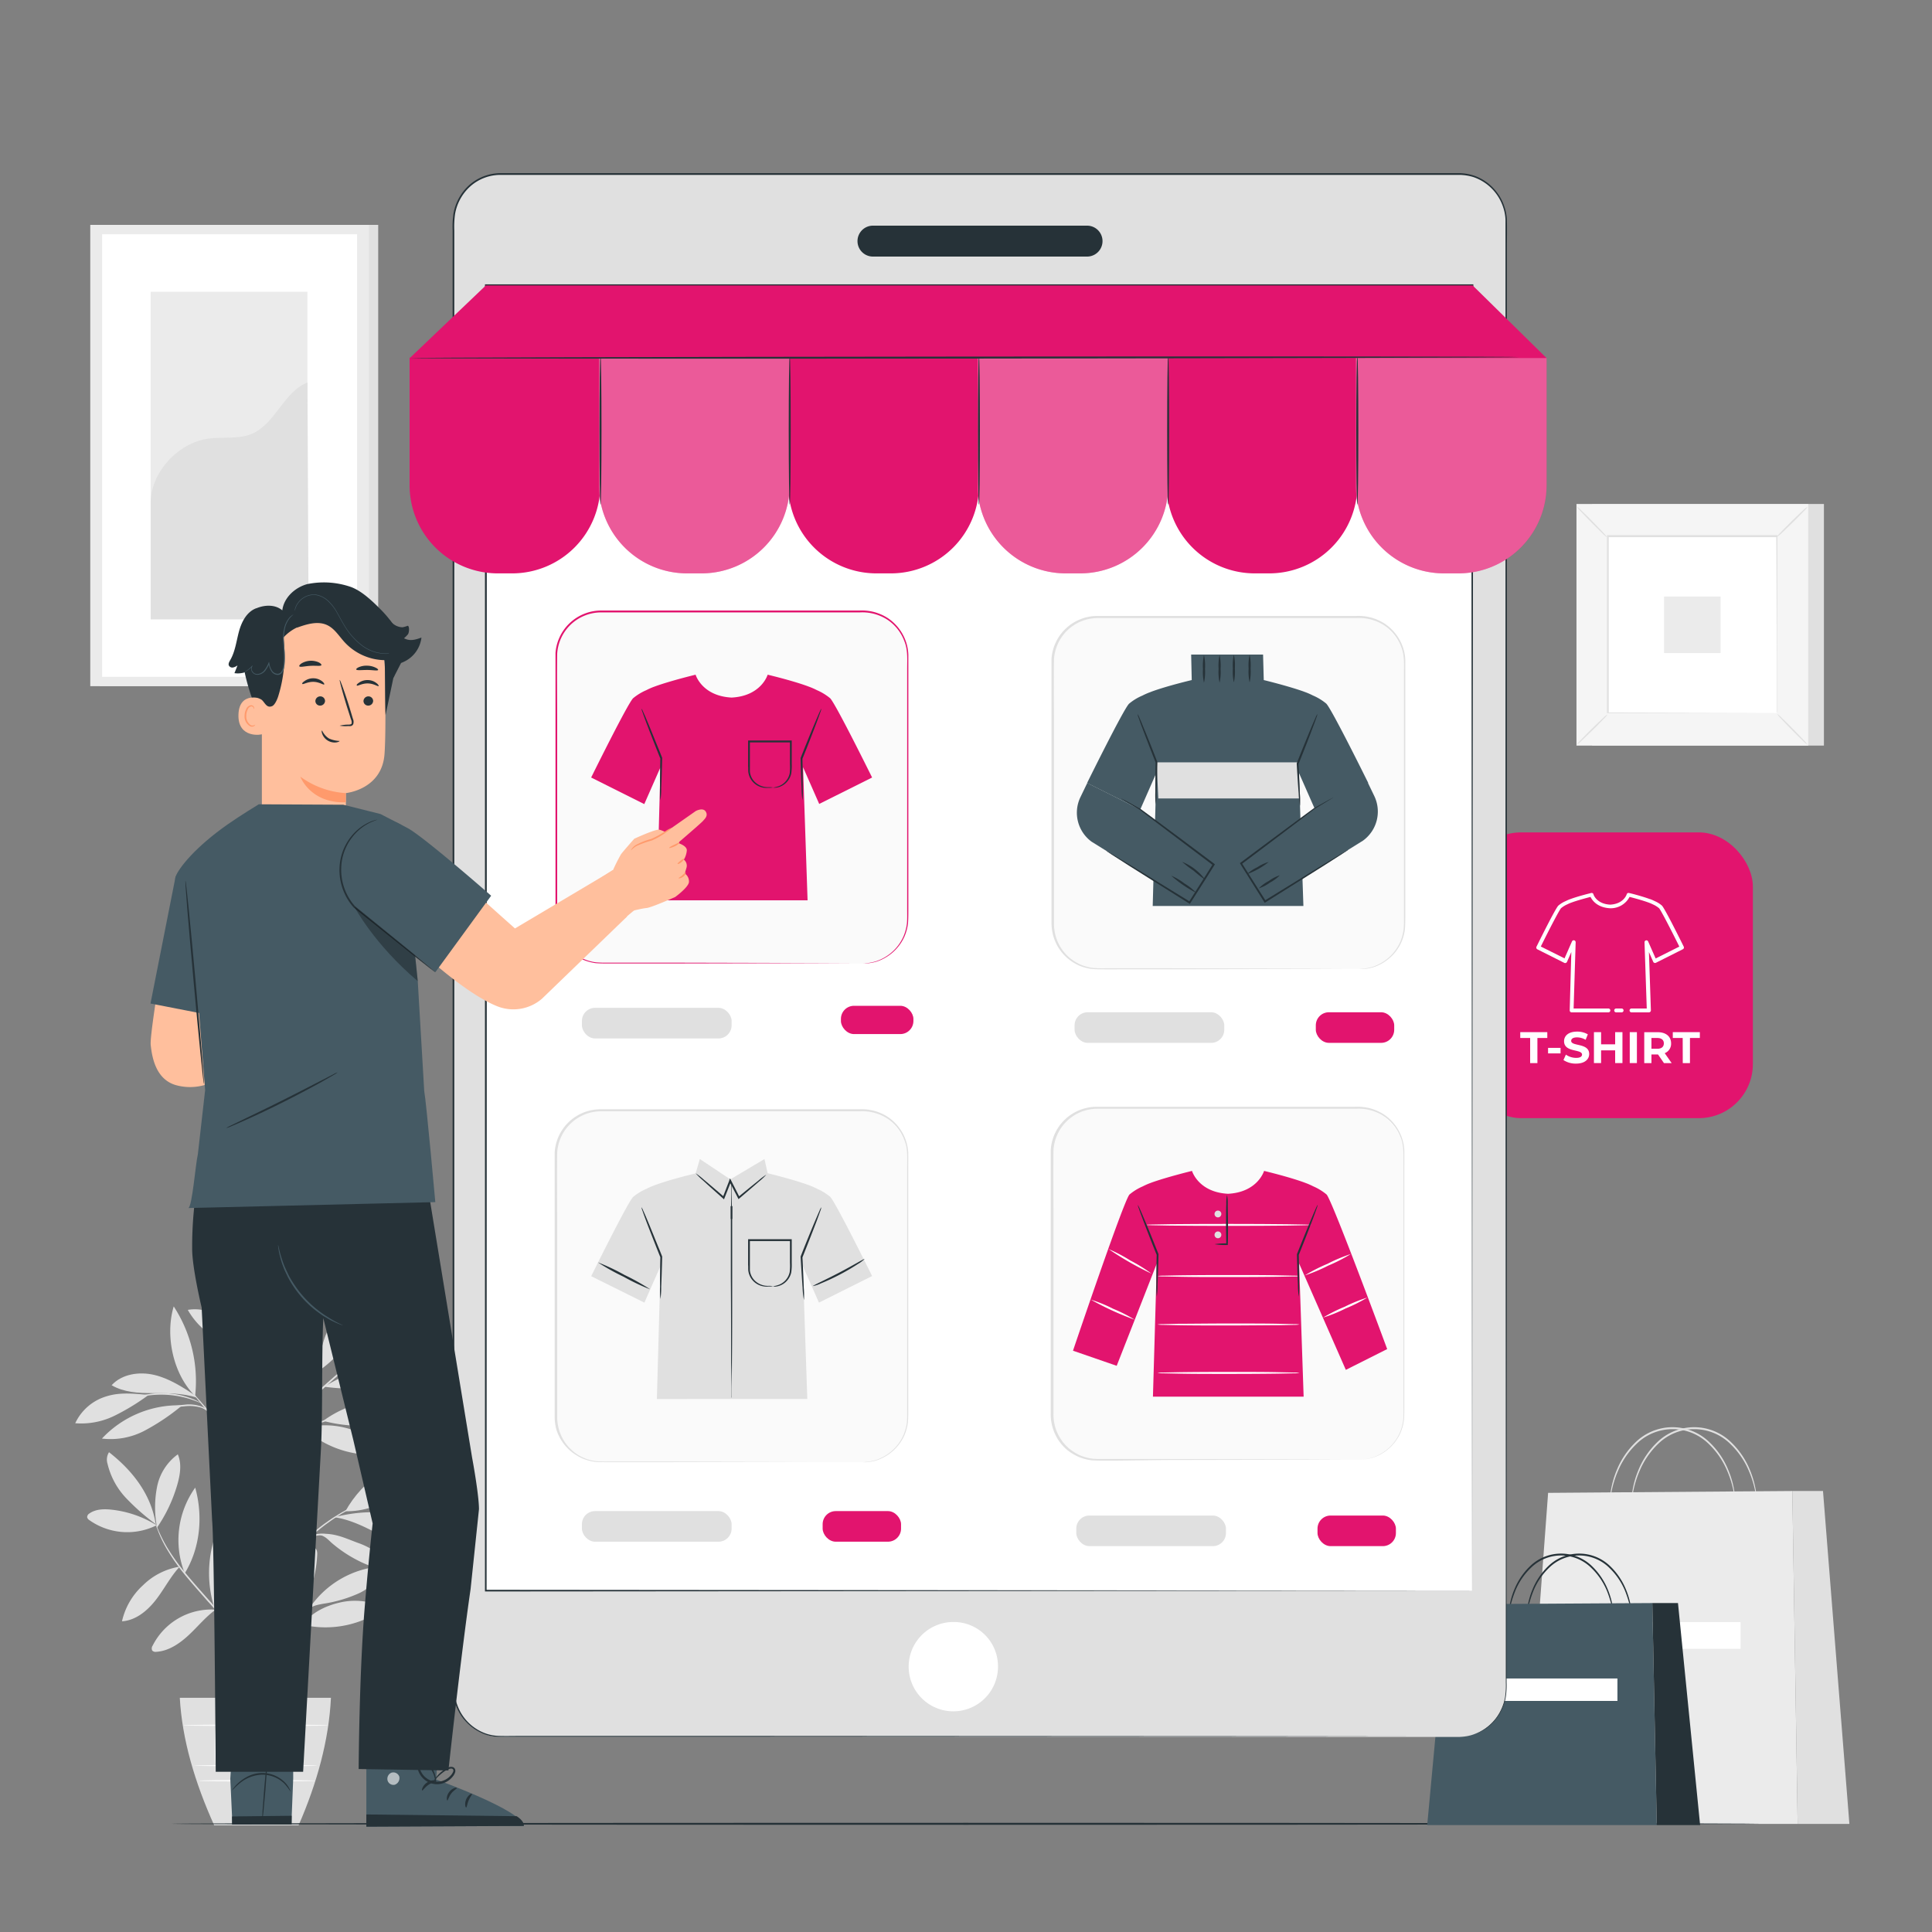 <svg xmlns="http://www.w3.org/2000/svg" viewBox="0 0 500 500"><rect x="0" y="0" width="500" height="500" fill="#808080" stroke="none"/><g id="freepik--background-complete--inject-9"><path d="M40.59,394.77a27.72,27.72,0,0,0-11.85-4.08c-1.94-.19-4-.14-5.61,1a1.11,1.11,0,0,0-.57,1,1.24,1.24,0,0,0,.54.7,17,17,0,0,0,17.49,1.32" style="fill:#e0e0e0"></path><path d="M40.29,394.44a57.84,57.84,0,0,1-7.66-6.74,19.39,19.39,0,0,1-4.8-8.87,3.6,3.6,0,0,1,.38-3c6.1,4.76,10.9,10.93,12.08,18.58" style="fill:#e0e0e0"></path><path d="M40.53,394.73a27.59,27.59,0,0,1,.14-10.05,13.65,13.65,0,0,1,5.35-8.3c1.06,2.47.6,5.31-.14,7.88a38.43,38.43,0,0,1-5.31,11.18" style="fill:#e0e0e0"></path><path d="M46.51,405.45a17.46,17.46,0,0,0-9.5,4.81,17.91,17.91,0,0,0-5.44,9.33c3.56-.22,6.58-2.73,8.77-5.55s3.71-5.91,6.12-8.54" style="fill:#e0e0e0"></path><path d="M47.81,407.16A23.4,23.4,0,0,1,50.52,385c2.06,7.35,1.3,15.67-2.71,22.17" style="fill:#e0e0e0"></path><path d="M55.71,416.57A17,17,0,0,0,39.5,425.9a1.25,1.25,0,0,0-.1,1.27,1.21,1.21,0,0,0,1.07.32c3.19-.21,6-2.13,8.36-4.32s4.37-4.72,7-6.61" style="fill:#e0e0e0"></path><path d="M55.46,416.06a30.13,30.13,0,0,1-.3-16.86c.59-2.17,1.59-4.46,3.6-5.48a.72.72,0,0,1,.55-.09.7.7,0,0,1,.35.4,10.11,10.11,0,0,1,.84,4.84,29.94,29.94,0,0,1-.75,4.89c-.64,3-1,6.21-2.61,8.79a18.16,18.16,0,0,0-1,1.94c-.31.65-.31.88-.6,1.4" style="fill:#e0e0e0"></path><path d="M76.38,419.17a21.71,21.71,0,0,1,3.81-17.87c.27-.36.64-.74,1.08-.7.69.07.86,1,.83,1.66a32.14,32.14,0,0,1-5.72,16.91" style="fill:#e0e0e0"></path><path d="M78.27,420.46a25.93,25.93,0,0,0,21.33-4.34,17.22,17.22,0,0,0-11.55-1.41c-3.86.88-7.38,2.61-9.78,5.75" style="fill:#e0e0e0"></path><path d="M79.86,416.54a24.66,24.66,0,0,1,19.36-11.2,11.89,11.89,0,0,1-6.33,7,35,35,0,0,1-9.3,2.72c-1.24.24-2.93.51-3.73,1.48" style="fill:#e0e0e0"></path><path d="M76.78,397.49a56.15,56.15,0,0,0,2.47-11.34A18.91,18.91,0,0,0,77,374.93a24.68,24.68,0,0,0-.33,22.95" style="fill:#e0e0e0"></path><path d="M89.39,391.11c4.39-8,13.33-14.32,22.37-15.21-3.49,8.69-13,15.4-22.37,15.21" style="fill:#e0e0e0"></path><path d="M86.64,392.67c6.53,1,12.1,5.17,18.21,7.7a8,8,0,0,0,4.11.79,3.56,3.56,0,0,0,3.1-2.5,3.61,3.61,0,0,0-1.08-3.2,8.69,8.69,0,0,0-3-1.81c-6.65-2.77-13.78-2.84-20.79-1.16" style="fill:#e0e0e0"></path><path d="M82.86,397.26c1.47.42,2,1.19,3.15,2.19a34.14,34.14,0,0,0,13.81,7.09c.53.13,1.22.18,1.48-.29s-.06-.92-.35-1.3a19.17,19.17,0,0,0-8.34-5.66c-3.19-1.18-6-2.61-9.75-2.31" style="fill:#e0e0e0"></path><path d="M78.59,369.57a26.13,26.13,0,0,0,20,6.82,1.37,1.37,0,0,0,.92-.33c.5-.54-.1-1.39-.69-1.85-5.89-4.59-13-6.5-20.26-4.64" style="fill:#e0e0e0"></path><path d="M83.65,367.72a27.94,27.94,0,0,1,25-4.12,19.89,19.89,0,0,1-11.91,5.23,37.55,37.55,0,0,1-13.09-1.11" style="fill:#e0e0e0"></path><path d="M81.64,355c-.58-5.88-.21-10.52-.61-16.43,0-.47-.14-1-.58-1.21-.61-.23-1.13.52-1.33,1.15a18.83,18.83,0,0,0,2.51,16.36" style="fill:#e0e0e0"></path><path d="M81.21,355.65A34.31,34.31,0,0,0,91,346.18c1.93-2.63,3.55-5.78,3.11-9a9.26,9.26,0,0,0-7,3.49,19.58,19.58,0,0,0-3.59,7.2c-.78,2.59-1.32,5.25-2.24,7.79" style="fill:#e0e0e0"></path><path d="M90.78,353a78.31,78.31,0,0,0,24-14.13c-2.86-1.15-6.14-.46-9,.69a28.37,28.37,0,0,0-15.09,13.38" style="fill:#e0e0e0"></path><path d="M83.9,358.87a48.64,48.64,0,0,0,13.31.06,56.18,56.18,0,0,0,12.43-4.13,1.45,1.45,0,0,0,.84-.64,1,1,0,0,0-.3-1.06,2.66,2.66,0,0,0-1.06-.5,23,23,0,0,0-13.43.81,62.1,62.1,0,0,0-11.79,5.46" style="fill:#e0e0e0"></path><path d="M58.64,369.78a23.58,23.58,0,0,1-.22-19.49c1.84,2.8,2.06,6.36,1.73,9.69s-1.35,6.75-1.42,10.1" style="fill:#e0e0e0"></path><path d="M46.58,363.69a27.19,27.19,0,0,0-20.2,8.61,18.88,18.88,0,0,0,11.06-2.05,57,57,0,0,0,9.48-6.35" style="fill:#e0e0e0"></path><path d="M38.47,361c-3.69-.3-7.23-.75-10.78.33a13,13,0,0,0-8.22,7,19.5,19.5,0,0,0,10.11-1.91A58,58,0,0,0,38.47,361" style="fill:#e0e0e0"></path><path d="M50.48,361.11c-3.32-2.18-6.73-4.39-10.59-5.29s-8.34-.24-11,2.67c3.13,1.84,6.92,2.06,10.54,2.05s8.07,0,11.49,1.17" style="fill:#e0e0e0"></path><path d="M50.5,361.28c-5.68-5.57-7.83-15.57-5.54-23.18a35.38,35.38,0,0,1,5.54,23.18" style="fill:#e0e0e0"></path><path d="M66.09,345.5c1.07-2.48,1.82-5.09,2.78-7.62a21.87,21.87,0,0,1,4-7,10.44,10.44,0,0,1,7-3.64,28.27,28.27,0,0,1-13.63,18.33" style="fill:#e0e0e0"></path><path d="M63.27,348.79c-1.77-2.44-3.82-5.74-6.22-7.56A10.37,10.37,0,0,0,48.6,339a19.7,19.7,0,0,0,14.67,9.78" style="fill:#e0e0e0"></path><path d="M63.83,345.71a42.21,42.21,0,0,1-2.8-9.06,14.16,14.16,0,0,1,1.42-9.22c3.11,5.89,4.12,12.2,1.54,18.34" style="fill:#e0e0e0"></path><path d="M66.12,327.43c1.76-5.83,7.1-10.12,12.87-12.09a4.73,4.73,0,0,1,2.25-.34,2,2,0,0,1,1.67,1.38c.21,1-.61,1.89-1.38,2.55a43.73,43.73,0,0,1-15.41,8.5" style="fill:#e0e0e0"></path><path d="M66.18,322.66a41.78,41.78,0,0,1,1.68-11.14c1.23-3.56,3.58-6.9,7-8.46.59,3.8-1.09,7.58-3.11,10.84s-4.46,6.36-5.67,10" style="fill:#e0e0e0"></path><path d="M66.09,325.25c-1.46-4.25-1.61-9.65-4.16-13.35-1.77-2.59-4.62-4.35-6.16-7.1a10.83,10.83,0,0,0,.36,8.06,23.47,23.47,0,0,0,4.71,6.74c1.88,2,3.5,3.52,5.25,5.65" style="fill:#e0e0e0"></path><path d="M66.12,450.45c-.12,0-.21-28.36-.22-63.34s.08-63.34.19-63.34.21,28.35.22,63.34S66.23,450.45,66.12,450.45Z" style="fill:#e0e0e0"></path><path d="M90.9,365.5a7.81,7.81,0,0,1-1.07.4l-2.93,1c-2.48.84-5.87,2.06-9.56,3.57s-7.1,2.84-9.06,4.54a6.71,6.71,0,0,0-1.82,2.41c-.28.66-.33,1.07-.37,1.06s0-.1,0-.29a4.14,4.14,0,0,1,.21-.83,6.45,6.45,0,0,1,1.78-2.57A15.78,15.78,0,0,1,72,372.34c1.57-.73,3.31-1.5,5.16-2.26,3.7-1.51,7.13-2.7,9.63-3.47,1.25-.39,2.27-.68,3-.87A5.78,5.78,0,0,1,90.9,365.5Z" style="fill:#e0e0e0"></path><path d="M99,345.54a1.6,1.6,0,0,1-.3.32l-.91.86-3.39,3.08L83.11,359.87c-4.41,3.93-8.23,7.68-10.87,10.51-1.33,1.41-2.37,2.58-3.08,3.4l-.82.94A1.74,1.74,0,0,1,68,375a1.6,1.6,0,0,1,.24-.37c.18-.22.43-.56.77-1,.67-.85,1.68-2.06,3-3.5a144.44,144.44,0,0,1,10.82-10.62c4.43-3.92,8.46-7.44,11.39-10,1.43-1.24,2.61-2.25,3.48-3l1-.8A1.78,1.78,0,0,1,99,345.54Z" style="fill:#e0e0e0"></path><path d="M78.34,363.87c-.11-.06.81-2.19,1.73-4.88s1.36-5,1.48-4.94a16.36,16.36,0,0,1-1.09,5.07,32.26,32.26,0,0,1-1.37,3.41A5.65,5.65,0,0,1,78.34,363.87Z" style="fill:#e0e0e0"></path><path d="M66.14,381a5,5,0,0,1-.68-.79L63.72,378c-1.46-1.9-3.49-4.51-5.75-7.36s-4.36-5.43-5.87-7.28l-1.78-2.21a4.47,4.47,0,0,1-.61-.84,5.34,5.34,0,0,1,.73.74c.46.49,1.1,1.22,1.88,2.12,1.57,1.81,3.69,4.35,6,7.21s4.26,5.5,5.66,7.44c.71,1,1.26,1.76,1.64,2.32A4.15,4.15,0,0,1,66.14,381Z" style="fill:#e0e0e0"></path><path d="M60.71,374.05a9.8,9.8,0,0,1-2.28-4.26,12.08,12.08,0,0,1-.51-4.29h.18c-.08.33-.14.5-.18.5s0-.19,0-.53l.18,0a19,19,0,0,0,.73,4.18A30.74,30.74,0,0,0,60.71,374.05Z" style="fill:#e0e0e0"></path><path d="M53.69,365.23a7.41,7.41,0,0,0-1.59-.92,10.64,10.64,0,0,0-4.41-.35,27,27,0,0,0-4.44.71,12.73,12.73,0,0,1-1.83.44,6.41,6.41,0,0,1,1.75-.72,20.23,20.23,0,0,1,4.49-.84,9.5,9.5,0,0,1,4.55.49A2.74,2.74,0,0,1,53.69,365.23Z" style="fill:#e0e0e0"></path><path d="M52,363.09c0,.06-.92-.37-2.43-.89A25.69,25.69,0,0,0,43.52,361a25.37,25.37,0,0,0-6.2.32c-1.57.28-2.52.57-2.54.51a2,2,0,0,1,.65-.28,14.69,14.69,0,0,1,1.84-.52,21.82,21.82,0,0,1,12.42.95,14.89,14.89,0,0,1,1.74.79A2.84,2.84,0,0,1,52,363.09Z" style="fill:#e0e0e0"></path><path d="M66.09,354.05a49.89,49.89,0,0,1-1.78-6.17,50.87,50.87,0,0,1-1.38-6.27,49.24,49.24,0,0,1,1.78,6.17A50.45,50.45,0,0,1,66.09,354.05Z" style="fill:#e0e0e0"></path><path d="M66.2,354.05a28.81,28.81,0,0,0-2-3.7,16.84,16.84,0,0,0-2.89-3,2.76,2.76,0,0,1,1.11.58,9,9,0,0,1,2.12,2.18A8.2,8.2,0,0,1,66.2,354.05Z" style="fill:#e0e0e0"></path><path d="M66.12,435.33c-.05,0-.13-.68-.45-1.89a27,27,0,0,0-1.9-4.91,67.53,67.53,0,0,0-10.05-14.16c-2.24-2.57-4.42-5-6.27-7.3A53,53,0,0,1,43,400.6a31.11,31.11,0,0,1-2.26-4.8c-.21-.59-.36-1.06-.44-1.37a3,3,0,0,1-.12-.49s.24.64.71,1.8a35.77,35.77,0,0,0,2.36,4.71,54.55,54.55,0,0,0,4.53,6.38c1.86,2.29,4,4.7,6.29,7.27a64.38,64.38,0,0,1,10,14.31,24.35,24.35,0,0,1,1.78,5c.14.62.22,1.1.26,1.43A2.65,2.65,0,0,1,66.12,435.33Z" style="fill:#e0e0e0"></path><path d="M88.51,410a9.81,9.81,0,0,1-1.17.66,27,27,0,0,0-3,2,35.08,35.08,0,0,0-4,3.65c-1.41,1.48-2.85,3.2-4.33,5-3,3.7-5.71,7-7.36,9.59-.84,1.3-1.45,2.39-1.85,3.16a11.1,11.1,0,0,1-.64,1.18s0-.12.11-.34.2-.52.39-.91a29,29,0,0,1,1.75-3.25,107.16,107.16,0,0,1,7.28-9.69c1.48-1.85,2.94-3.57,4.37-5.05a33.06,33.06,0,0,1,4.1-3.62,21.09,21.09,0,0,1,3.14-1.92c.39-.19.71-.31.92-.4A1.4,1.4,0,0,1,88.51,410Z" style="fill:#e0e0e0"></path><path d="M89,418.24a18.16,18.16,0,0,1-2.48.36,32.4,32.4,0,0,0-5.88,1.16,17.6,17.6,0,0,0-5.27,2.76c-1.22.94-1.79,1.72-1.85,1.67a2,2,0,0,1,.37-.57,9.54,9.54,0,0,1,1.29-1.32,16,16,0,0,1,5.33-2.93,27,27,0,0,1,6-1.06A14.16,14.16,0,0,1,89,418.24Z" style="fill:#e0e0e0"></path><path d="M74.2,423.29c-.13-.07,1-1.78,1.85-4.08s1-4.35,1.15-4.32a3.46,3.46,0,0,1,0,1.33,13.86,13.86,0,0,1-.72,3.13A14.75,14.75,0,0,1,75,422.23,4.08,4.08,0,0,1,74.2,423.29Z" style="fill:#e0e0e0"></path><path d="M95.76,388s-.13.09-.39.21l-1.17.53c-.51.22-1.13.5-1.83.87s-1.52.73-2.37,1.24l-1.35.77c-.47.27-.93.59-1.43.9-1,.61-2,1.35-3.06,2.11a58.27,58.27,0,0,0-6.4,5.63,57.17,57.17,0,0,0-5.4,6.59c-.73,1.09-1.44,2.11-2,3.13-.29.5-.59,1-.85,1.46l-.72,1.38c-.48.86-.83,1.69-1.16,2.41s-.61,1.34-.81,1.85l-.49,1.19a1.65,1.65,0,0,1-.19.4s0-.15.12-.43.24-.72.41-1.21.42-1.17.74-1.89.65-1.57,1.12-2.45l.7-1.4c.25-.49.55-1,.84-1.48.56-1,1.27-2.07,2-3.18A54.89,54.89,0,0,1,77.47,400a55.87,55.87,0,0,1,6.46-5.64c1.08-.76,2.1-1.5,3.11-2.09.5-.31,1-.62,1.45-.89l1.37-.75c.87-.5,1.7-.85,2.41-1.2a18.92,18.92,0,0,1,1.87-.8l1.2-.46Z" style="fill:#e0e0e0"></path><path d="M78,399.88a2.77,2.77,0,0,1,1-1.45,6.16,6.16,0,0,1,3.93-1.51,10.82,10.82,0,0,1,4.13.81,5.83,5.83,0,0,1,1.57.76A10.28,10.28,0,0,1,87,398a12.55,12.55,0,0,0-4-.67,6.41,6.41,0,0,0-3.75,1.32A11.75,11.75,0,0,0,78,399.88Z" style="fill:#e0e0e0"></path><path d="M75.39,402.61A14.62,14.62,0,0,0,76.51,399a15.12,15.12,0,0,0-.25-3.78,2.51,2.51,0,0,1,.46,1.05,7.46,7.46,0,0,1,.19,2.78,7.38,7.38,0,0,1-.83,2.66C75.74,402.32,75.43,402.64,75.39,402.61Z" style="fill:#e0e0e0"></path><path d="M46.53,439.39c.61,10.84,3.88,21.86,8.9,33H77.28c4.79-11,7.83-22,8.37-33Z" style="fill:#e0e0e0"></path><path d="M82.11,456.93c0,.11-7.2.2-16.07.2S50,457,50,456.93s7.19-.21,16.06-.21S82.11,456.82,82.11,456.93Z" style="fill:#fafafa"></path><path d="M81.62,460.85c0,.12-6.74.21-15.06.21S51.5,461,51.5,460.85s6.74-.2,15.06-.2S81.62,460.74,81.62,460.85Z" style="fill:#fafafa"></path><path d="M55.78,446.51a60.35,60.35,0,0,1,0,10.06,63.35,63.35,0,0,1,0-10.06Z" style="fill:#fafafa"></path><path d="M67.49,446.51a68,68,0,0,1,0,10.42,64.73,64.73,0,0,1,0-10.42Z" style="fill:#fafafa"></path><path d="M78.47,446.42a67.37,67.37,0,0,1,0,10.63,70.72,70.72,0,0,1,0-10.63Z" style="fill:#fafafa"></path><path d="M85,446.51c0,.11-8.43.2-18.84.2s-18.84-.09-18.84-.2,8.44-.21,18.84-.21S85,446.39,85,446.51Z" style="fill:#fafafa"></path><path d="M449.07,388.35c-.05,0-.1-.76-.37-2.1a26,26,0,0,0-1.67-5.52,21,21,0,0,0-4.77-7,13.33,13.33,0,0,0-18.72-.06,20.85,20.85,0,0,0-4.8,7,25.63,25.63,0,0,0-1.7,5.51c-.27,1.34-.32,2.1-.38,2.09a2.3,2.3,0,0,1,0-.55c0-.36.07-.89.17-1.57a23.9,23.9,0,0,1,1.56-5.62,20.92,20.92,0,0,1,4.81-7.19,13.69,13.69,0,0,1,19.37.07,20.69,20.69,0,0,1,4.78,7.2,23.38,23.38,0,0,1,1.54,5.63,14.75,14.75,0,0,1,.17,1.57A2.05,2.05,0,0,1,449.07,388.35Z" style="fill:#e0e0e0"></path><path d="M454.67,388.35c-.05,0-.11-.76-.37-2.1a26,26,0,0,0-1.67-5.52,21.08,21.08,0,0,0-4.78-7,13.33,13.33,0,0,0-18.72-.06,21,21,0,0,0-4.8,7,26.08,26.08,0,0,0-1.69,5.51c-.27,1.34-.33,2.1-.38,2.09a1.77,1.77,0,0,1,0-.55,14.75,14.75,0,0,1,.17-1.57,23.42,23.42,0,0,1,1.56-5.62,20.92,20.92,0,0,1,4.81-7.19,13.69,13.69,0,0,1,19.37.07,20.83,20.83,0,0,1,4.78,7.2,24.36,24.36,0,0,1,1.54,5.63,14.2,14.2,0,0,1,.16,1.57A1.88,1.88,0,0,1,454.67,388.35Z" style="fill:#e0e0e0"></path><polygon points="400.65 386.35 463.85 385.87 465.23 472.02 394.31 472.02 400.65 386.35" style="fill:#ebebeb"></polygon><polygon points="463.85 385.87 471.79 385.87 478.62 472.02 465.23 472.02 463.85 385.87" style="fill:#e0e0e0"></polygon><rect x="409.08" y="419.79" width="41.38" height="6.93" style="fill:#fff"></rect><rect x="25.76" y="58.2" width="72.12" height="119.38" style="fill:#e0e0e0"></rect><rect x="23.36" y="58.2" width="72.12" height="119.38" style="fill:#ebebeb"></rect><rect x="26.43" y="60.62" width="65.98" height="114.54" style="fill:#fff"></rect><rect x="38.99" y="75.5" width="40.57" height="84.77" style="fill:#ebebeb"></rect><path d="M39,130.28c-.09-7.92,7-15.65,14.87-16.76,3.74-.52,7.71.22,11.21-1.21,6.23-2.56,8.22-10.85,14.49-13.31l.29,61.28H39Z" style="fill:#e0e0e0"></path><rect x="412.05" y="130.43" width="59.98" height="62.53" style="fill:#e0e0e0"></rect><rect x="407.99" y="130.43" width="59.98" height="62.53" style="fill:#f5f5f5"></rect><path d="M468,193H408V130.41h60Zm-60,0H468V130.45H408Z" style="fill:#e0e0e0"></path><rect x="416.05" y="138.84" width="43.86" height="45.72" style="fill:#fff"></rect><path d="M416.05,184.86a6.86,6.86,0,0,1-1.08,1.26c-.7.74-1.68,1.74-2.79,2.82s-2.11,2.06-2.86,2.74a6.85,6.85,0,0,1-1.27,1.06,7,7,0,0,1,1.08-1.25c.7-.74,1.68-1.74,2.79-2.83s2.12-2.06,2.87-2.75A7.05,7.05,0,0,1,416.05,184.86Z" style="fill:#e0e0e0"></path><path d="M459.91,184.75a6.86,6.86,0,0,1,1.26,1.08c.74.7,1.74,1.68,2.82,2.79s2.06,2.11,2.75,2.86a7,7,0,0,1,1.05,1.27,7,7,0,0,1-1.25-1.08c-.74-.7-1.74-1.69-2.83-2.79s-2.06-2.13-2.75-2.87A7.05,7.05,0,0,1,459.91,184.75Z" style="fill:#e0e0e0"></path><path d="M459.79,139a7.4,7.4,0,0,1,1.08-1.26c.7-.74,1.69-1.74,2.79-2.83s2.12-2.05,2.86-2.74a6.5,6.5,0,0,1,1.27-1,7.07,7.07,0,0,1-1.07,1.25c-.7.74-1.69,1.74-2.8,2.83s-2.12,2.06-2.87,2.75A7.05,7.05,0,0,1,459.79,139Z" style="fill:#e0e0e0"></path><path d="M415.93,139.07a6.86,6.86,0,0,1-1.26-1.08c-.73-.7-1.73-1.69-2.82-2.79s-2.06-2.12-2.74-2.86a6.85,6.85,0,0,1-1.06-1.27,6.67,6.67,0,0,1,1.25,1.07c.74.7,1.75,1.69,2.83,2.8s2.07,2.12,2.75,2.87A7.05,7.05,0,0,1,415.93,139.07Z" style="fill:#e0e0e0"></path><path d="M459.79,184.55a1.76,1.76,0,0,1,0-.22c0-.15,0-.36,0-.64,0-.57,0-1.39,0-2.46,0-2.17,0-5.32,0-9.32,0-8,0-19.42-.09-33.07l.17.17-43.73,0h0l.2-.19c0,16.78,0,32.47,0,45.71l-.17-.16,31.67.08,8.9.05H459l-2.33,0-8.85,0-31.78.08h-.16v-.17c0-13.24,0-28.93,0-45.71v-.2h.2l43.73,0H460v.17c0,13.7-.07,25.14-.09,33.18,0,4,0,7.12,0,9.28,0,1,0,1.87,0,2.43,0,.27,0,.47,0,.62A1.23,1.23,0,0,1,459.79,184.55Z" style="fill:#e0e0e0"></path><rect x="430.66" y="154.38" width="14.63" height="14.63" style="fill:#ebebeb"></rect></g><g id="freepik--Floor--inject-9"><path d="M455.69,472c0,.14-92.1.26-205.69.26S44.29,472.16,44.29,472s92.08-.26,205.71-.26S455.69,471.88,455.69,472Z" style="fill:#263238"></path></g><g id="freepik--Icon--inject-9"><rect x="379.68" y="215.42" width="73.96" height="73.96" rx="13.99" style="fill:#E2146E"></rect><path d="M426.69,262h-4.46a.5.5,0,1,1,0-1h3.95l-.58-17.13a.49.49,0,0,1,.38-.5.48.48,0,0,1,.56.28l1.94,4.4,6.13-3.07c-2.26-4.57-4.81-9.49-5.24-9.93a6.59,6.59,0,0,0-1.62-1,10.26,10.26,0,0,0-1.07-.46c-1.66-.61-4-1.23-4.95-1.47a5.53,5.53,0,0,1-5,2.94c-3.36-.17-4.67-2.06-5.1-2.94-.93.24-3.27.85-4.87,1.44h0a8.72,8.72,0,0,0-1.11.47,6.59,6.59,0,0,0-1.64,1c-.44.44-3,5.36-5.25,9.93l6.14,3.07,1.93-4.4a.5.5,0,0,1,.56-.28.51.51,0,0,1,.39.5L407.25,261h9a.5.5,0,0,1,0,1h-9.51a.51.51,0,0,1-.36-.15.54.54,0,0,1-.14-.36l.42-15.11-1.12,2.55a.51.51,0,0,1-.29.27.48.48,0,0,1-.39,0l-7-3.52a.51.51,0,0,1-.22-.67c.81-1.64,4.89-9.87,5.65-10.63a7.18,7.18,0,0,1,1.89-1.17,10.31,10.31,0,0,1,1.15-.5c2.16-.8,5.34-1.57,5.47-1.6a.48.48,0,0,1,.59.34c0,.1.81,2.49,4.33,2.67,3.5-.18,4.27-2.65,4.27-2.67a.48.48,0,0,1,.59-.34c.14,0,3.31.8,5.39,1.57h0l.06,0a11.3,11.3,0,0,1,1.2.52,7.18,7.18,0,0,1,1.87,1.16c.76.76,4.84,9,5.65,10.63a.5.5,0,0,1-.23.67l-7,3.52a.48.48,0,0,1-.39,0,.49.49,0,0,1-.28-.27l-1.11-2.52.51,15.08a.46.46,0,0,1-.14.36A.51.51,0,0,1,426.69,262Z" style="fill:#fff"></path><path d="M419.67,262h-1.41a.5.5,0,0,1,0-1h1.41a.5.5,0,0,1,0,1Z" style="fill:#fff"></path><path d="M396,268.63h-2.56v-1.51h7v1.51h-2.56v6.5H396Z" style="fill:#fff"></path><path d="M400.64,271.19h3.23v1.43h-3.23Z" style="fill:#fff"></path><path d="M404.62,274.34l.63-1.4a4.71,4.71,0,0,0,2.64.84c1.1,0,1.54-.37,1.54-.86,0-1.5-4.65-.47-4.65-3.45,0-1.36,1.09-2.49,3.37-2.49a5.35,5.35,0,0,1,2.78.71l-.57,1.41a4.44,4.44,0,0,0-2.22-.63c-1.1,0-1.52.41-1.52.91,0,1.48,4.66.46,4.66,3.4,0,1.34-1.11,2.48-3.4,2.48A5.7,5.7,0,0,1,404.62,274.34Z" style="fill:#fff"></path><path d="M419.89,267.12v8H418v-3.29h-3.64v3.29h-1.85v-8h1.85v3.15H418v-3.15Z" style="fill:#fff"></path><path d="M421.78,267.12h1.85v8h-1.85Z" style="fill:#fff"></path><path d="M430.63,275.13l-1.54-2.24h-1.7v2.24h-1.86v-8H429c2.14,0,3.48,1.11,3.48,2.9a2.61,2.61,0,0,1-1.65,2.53l1.8,2.58Zm-1.73-6.5h-1.51v2.79h1.51c1.13,0,1.7-.53,1.7-1.4S430,268.63,428.9,268.63Z" style="fill:#fff"></path><path d="M435.48,268.63h-2.56v-1.51h7v1.51h-2.56v6.5h-1.86Z" style="fill:#fff"></path></g><g id="freepik--Bag--inject-9"><path d="M417.58,418a28.41,28.41,0,0,0-1.74-6.37,17.5,17.5,0,0,0-4-5.84,11.11,11.11,0,0,0-15.62-.06,17.4,17.4,0,0,0-4,5.83,28.23,28.23,0,0,0-1.77,6.36,1.35,1.35,0,0,1,0-.46,11,11,0,0,1,.14-1.32,19.53,19.53,0,0,1,1.29-4.72,17.49,17.49,0,0,1,4-6,11.5,11.5,0,0,1,16.28.05,17.71,17.71,0,0,1,4,6.05,19.79,19.79,0,0,1,1.27,4.72,10.77,10.77,0,0,1,.13,1.32A1.4,1.4,0,0,1,417.58,418Z" style="fill:#263238"></path><path d="M422.27,418a28.41,28.41,0,0,0-1.74-6.37,17.5,17.5,0,0,0-4-5.84,11.11,11.11,0,0,0-15.62-.06,17.59,17.59,0,0,0-4,5.83,28.47,28.47,0,0,0-1.76,6.36,1.35,1.35,0,0,1,0-.46,13,13,0,0,1,.13-1.32,20.13,20.13,0,0,1,1.3-4.72,17.49,17.49,0,0,1,4-6,11.5,11.5,0,0,1,16.28.05,17.52,17.52,0,0,1,4,6.05,19.9,19.9,0,0,1,1.28,4.72,10.77,10.77,0,0,1,.13,1.32A1.4,1.4,0,0,1,422.27,418Z" style="fill:#263238"></path><polygon points="374.67 415.19 427.62 414.87 428.77 472.34 369.36 472.34 374.67 415.19" style="fill:#455a64"></polygon><polygon points="427.62 414.87 434.26 414.87 439.99 472.34 428.77 472.34 427.62 414.87" style="fill:#263238"></polygon><rect x="383.93" y="434.39" width="34.66" height="5.81" style="fill:#fff"></rect></g><g id="freepik--Device--inject-9"><path d="M377.61,449.52H129.45a12.37,12.37,0,0,1-12.16-12.58V57.6A12.38,12.38,0,0,1,129.45,45H377.62A12.38,12.38,0,0,1,389.78,57.6V436.94A12.38,12.38,0,0,1,377.61,449.52Z" style="fill:#e0e0e0"></path><path d="M377.61,449.52l.87-.06a7,7,0,0,0,1.06-.13A10.64,10.64,0,0,0,381,449a12.1,12.1,0,0,0,3.74-1.92,12.33,12.33,0,0,0,3.67-4.47,12.82,12.82,0,0,0,1.09-3.32,20.41,20.41,0,0,0,.21-3.89c0-2.74,0-5.74,0-9,0-6.49,0-14,0-22.41,0-33.72-.05-82.52-.09-142.81,0-30.15,0-63.17,0-98.62q0-26.58,0-54.93,0-14.17,0-28.74V64.24c0-2.45,0-4.94,0-7.39a11.75,11.75,0,0,0-.72-3.56,12.27,12.27,0,0,0-7.58-7.46,12.8,12.8,0,0,0-3.63-.57H129.48a11.75,11.75,0,0,0-7.71,2.92,12.45,12.45,0,0,0-4,7.2,23.71,23.71,0,0,0-.2,4.23V172.46c0,43.38,0,85.23,0,125.1s0,77.74,0,113.19q0,13.31,0,26.13a13.13,13.13,0,0,0,1.49,6,12.17,12.17,0,0,0,6.94,5.85,12,12,0,0,0,3,.52c2.06.06,4.14,0,6.19,0l47.32,0,142.8.08,38.83.05,10.1,0,3.43,0-3.43,0-10.1,0-38.83.05-142.8.08-47.32,0c-2.06,0-4.11,0-6.21,0a12.28,12.28,0,0,1-3.12-.53,12.62,12.62,0,0,1-7.18-6.05,13.45,13.45,0,0,1-1.54-6.23q0-12.83,0-26.13c0-35.45,0-73.33,0-113.19s0-81.72,0-125.1V59.63a24.24,24.24,0,0,1,.21-4.32,12.92,12.92,0,0,1,4.19-7.5,12.33,12.33,0,0,1,8-3H377.57a13.1,13.1,0,0,1,3.78.6,12.49,12.49,0,0,1,6.08,4.42,12,12,0,0,1,1.79,3.33,12.38,12.38,0,0,1,.76,3.7c.07,2.5,0,5,0,7.41V78.9q0,14.56,0,28.74,0,28.32,0,54.93c0,35.45,0,68.47,0,98.62,0,60.29-.06,109.09-.08,142.81,0,8.43,0,15.92,0,22.41,0,3.24,0,6.24,0,9a19.87,19.87,0,0,1-.23,3.91,12.68,12.68,0,0,1-1.11,3.35,12.48,12.48,0,0,1-3.72,4.49A12.1,12.1,0,0,1,381,449a10.47,10.47,0,0,1-1.46.33,8.49,8.49,0,0,1-1.07.12Z" style="fill:#263238"></path><path d="M258.28,431.12a11.56,11.56,0,1,1-11.55-11.35A11.45,11.45,0,0,1,258.28,431.12Z" style="fill:#fff"></path><path d="M281.45,66.4H225.8a4,4,0,0,1-3.88-4h0a4,4,0,0,1,3.88-4h55.65a4,4,0,0,1,3.88,4h0A4,4,0,0,1,281.45,66.4Z" style="fill:#263238"></path><rect x="125.64" y="73.88" width="255.31" height="337.8" style="fill:#fff"></rect><path d="M381,411.69c0-2.05-.1-137.6-.23-337.81l.23.23-255.28,0h0l.26-.26c0,125.74,0,242.32-.05,337.81l-.21-.22,255.31.22-255.31.21h-.21v-.21c0-95.49,0-212.07,0-337.81v-.26h.28l255.28,0h.23v.23C381,274.09,381,409.64,381,411.69Z" style="fill:#263238"></path><path d="M106,92.57h49.36a0,0,0,0,1,0,0v33a22.82,22.82,0,0,1-22.82,22.82h-3.72A22.82,22.82,0,0,1,106,125.59v-33a0,0,0,0,1,0,0Z" style="fill:#E2146E"></path><path d="M155,92.57h49.36a0,0,0,0,1,0,0v33a22.82,22.82,0,0,1-22.82,22.82h-3.72A22.82,22.82,0,0,1,155,125.59v-33a0,0,0,0,1,0,0Z" style="fill:#E2146E"></path><path d="M204,92.57h49.36a0,0,0,0,1,0,0v33a22.82,22.82,0,0,1-22.82,22.82h-3.72A22.82,22.82,0,0,1,204,125.59v-33A0,0,0,0,1,204,92.57Z" style="fill:#E2146E"></path><path d="M253,92.57h49.35a0,0,0,0,1,0,0v33a22.82,22.82,0,0,1-22.82,22.82h-3.72A22.82,22.82,0,0,1,253,125.59v-33A0,0,0,0,1,253,92.57Z" style="fill:#E2146E"></path><path d="M301.92,92.57h49.36a0,0,0,0,1,0,0v33a22.82,22.82,0,0,1-22.82,22.82h-3.72a22.82,22.82,0,0,1-22.82-22.82v-33A0,0,0,0,1,301.92,92.57Z" style="fill:#E2146E"></path><path d="M350.89,92.57h49.36a0,0,0,0,1,0,0v33a22.82,22.82,0,0,1-22.82,22.82h-3.72a22.82,22.82,0,0,1-22.82-22.82v-33A0,0,0,0,1,350.89,92.57Z" style="fill:#E2146E"></path><g style="opacity:0.3"><path d="M155,92.57h49.36a0,0,0,0,1,0,0v33a22.82,22.82,0,0,1-22.82,22.82h-3.72A22.82,22.82,0,0,1,155,125.59v-33a0,0,0,0,1,0,0Z" style="fill:#fff"></path></g><g style="opacity:0.3"><path d="M253,92.57h49.35a0,0,0,0,1,0,0v33a22.82,22.82,0,0,1-22.82,22.82h-3.72A22.82,22.82,0,0,1,253,125.59v-33A0,0,0,0,1,253,92.57Z" style="fill:#fff"></path></g><g style="opacity:0.3"><path d="M350.89,92.57h49.36a0,0,0,0,1,0,0v33a22.82,22.82,0,0,1-22.82,22.82h-3.72a22.82,22.82,0,0,1-22.82-22.82v-33A0,0,0,0,1,350.89,92.57Z" style="fill:#fff"></path></g><path d="M155.41,92c.14,0,.26,8.66.26,19.34s-.12,19.34-.26,19.34-.26-8.66-.26-19.34S155.27,92,155.41,92Z" style="fill:#263238"></path><path d="M204.38,92c.14,0,.25,8.66.25,19.34s-.11,19.34-.25,19.34-.26-8.66-.26-19.34S204.23,92,204.38,92Z" style="fill:#263238"></path><path d="M253.35,92c.14,0,.25,8.66.25,19.34s-.11,19.34-.25,19.34-.26-8.66-.26-19.34S253.2,92,253.35,92Z" style="fill:#263238"></path><path d="M302.31,92c.15,0,.26,8.66.26,19.34s-.11,19.34-.26,19.34-.25-8.66-.25-19.34S302.17,92,302.31,92Z" style="fill:#263238"></path><path d="M351.28,92c.15,0,.26,8.66.26,19.34s-.11,19.34-.26,19.34S351,122,351,111.3,351.14,92,351.28,92Z" style="fill:#263238"></path><polygon points="400.25 92.67 381.13 73.88 125.73 73.88 106.05 92.67 400.25 92.67" style="fill:#E2146E"></polygon><path d="M393.25,92.41c0,.14-64.3.31-143.59.39s-143.61,0-143.61-.13,64.28-.32,143.61-.39S393.25,92.26,393.25,92.41Z" style="fill:#263238"></path><rect x="150.6" y="260.83" width="38.74" height="7.92" rx="3.39" style="fill:#e0e0e0"></rect><rect x="217.63" y="260.3" width="18.76" height="7.32" rx="3.39" style="fill:#E2146E"></rect><rect x="150.6" y="391.07" width="38.74" height="7.92" rx="3.39" style="fill:#e0e0e0"></rect><rect x="212.9" y="391.07" width="20.29" height="7.92" rx="3.39" style="fill:#E2146E"></rect><rect x="278.1" y="261.97" width="38.74" height="7.92" rx="3.39" style="fill:#e0e0e0"></rect><rect x="340.53" y="261.97" width="20.29" height="7.92" rx="3.39" style="fill:#E2146E"></rect><rect x="278.54" y="392.22" width="38.74" height="7.92" rx="3.39" style="fill:#e0e0e0"></rect><rect x="340.97" y="392.22" width="20.29" height="7.92" rx="3.39" style="fill:#E2146E"></rect><rect x="143.79" y="158.25" width="91.1" height="91.1" rx="11.65" style="fill:#fafafa"></rect><path d="M223.25,249.36s.3,0,.88-.07a14,14,0,0,0,2.55-.5,12.16,12.16,0,0,0,3.7-2,11.65,11.65,0,0,0,3.46-4.51,12.12,12.12,0,0,0,.87-3.3c.1-1.19.06-2.46.06-3.79,0-2.65,0-5.53,0-8.62,0-6.19,0-13.24,0-21s0-16.32,0-25.48q0-3.44,0-7c0-2.36.21-4.8-.69-7.05a11.46,11.46,0,0,0-4.4-5.64,11.9,11.9,0,0,0-7.11-1.91l-67,0a11.4,11.4,0,0,0-11.37,10.72c-.07,5.76,0,11.48,0,17.08,0,11.21,0,22,0,32.33q0,7.73,0,15.05c0,1.22,0,2.43,0,3.64a12.15,12.15,0,0,0,.44,3.47,11.39,11.39,0,0,0,3.66,5.68,11.25,11.25,0,0,0,6,2.59,32,32,0,0,0,3.25.08h15.45l36.91.09,10,0,2.61,0,.89,0-.89,0-2.61,0-10,.05-36.91.08-12.22,0h-3.23c-1.08,0-2.17,0-3.3-.08a12.63,12.63,0,0,1-3.28-.87,13.18,13.18,0,0,1-2.95-1.8,12,12,0,0,1-3.81-5.89,12.41,12.41,0,0,1-.45-3.59c0-1.21,0-2.42,0-3.64q0-7.32,0-15.05c0-10.3,0-21.12,0-32.33,0-5.61,0-11.29,0-17.11A11.89,11.89,0,0,1,155.45,158l67,0a12.33,12.33,0,0,1,7.37,2,12,12,0,0,1,4.57,5.87,11.55,11.55,0,0,1,.69,3.62c0,1.21,0,2.39,0,3.58v7c0,9.16,0,17.69,0,25.48s0,14.84,0,21c0,3.09,0,6,0,8.62,0,1.33,0,2.6-.09,3.82a12.6,12.6,0,0,1-.9,3.35,11.91,11.91,0,0,1-3.55,4.55,12.2,12.2,0,0,1-3.77,2,12.58,12.58,0,0,1-2.57.45Z" style="fill:#E2146E"></path><path d="M225.7,201.22s-9.41-19.06-10.85-20.51a14.3,14.3,0,0,0-3.44-2.1,17.64,17.64,0,0,0-2.17-.94l-.15-.06h0c-4.06-1.5-10.42-3-10.42-3s-1.62,5.52-9.33,5.92c-7.7-.4-9.32-5.92-9.32-5.92s-6.37,1.54-10.42,3h0l-.16.06a17.42,17.42,0,0,0-2.16.94,13.91,13.91,0,0,0-3.44,2.1c-1.45,1.45-10.85,20.51-10.85,20.51l13.75,6.88,4.18-9.51L170,233h39l-1.17-34.45,4.18,9.51Z" style="fill:#E2146E"></path><path d="M170.92,207.12a21.37,21.37,0,0,1-.1-3.15c0-2,0-4.68.08-7.75l0,.1-.55-1.36c-1.26-3.18-2.38-6.06-3.17-8.15-.39-1.05-.7-1.9-.9-2.5a4.08,4.08,0,0,1-.27-.93,3.46,3.46,0,0,1,.45.86c.27.57.63,1.4,1.06,2.43.87,2.06,2,4.92,3.31,8.09.18.47.37.93.54,1.37l0,.05v0c-.07,3.07-.16,5.79-.25,7.75A20.21,20.21,0,0,1,170.92,207.12Z" style="fill:#263238"></path><path d="M207.68,207.12a21.21,21.21,0,0,1-.23-3.14c-.09-2-.18-4.68-.25-7.75v0l0-.05c.17-.44.35-.9.54-1.37,1.26-3.17,2.43-6,3.31-8.09.43-1,.79-1.86,1.05-2.43s.42-.88.46-.86a4.08,4.08,0,0,1-.27.93c-.2.6-.51,1.45-.91,2.5-.78,2.09-1.9,5-3.16,8.15l-.55,1.36,0-.1c.06,3.07.08,5.79.08,7.75A20.35,20.35,0,0,1,207.68,207.12Z" style="fill:#263238"></path><path d="M200.07,203.8s.39,0,1.05-.21a4.53,4.53,0,0,0,3.25-3.44,14.63,14.63,0,0,0,.07-2.43c0-1.77,0-3.73,0-5.83l.25.24H193.82l.25-.25c0,2.31,0,4.48,0,6.44,0,.49,0,1,0,1.4a4.34,4.34,0,0,0,1.69,3,4.81,4.81,0,0,0,3.09,1,6.27,6.27,0,0,1,1.23.08,5.69,5.69,0,0,1-1.23.09,4.8,4.8,0,0,1-3.28-.88,4.72,4.72,0,0,1-1.54-1.89,4.82,4.82,0,0,1-.37-1.34c-.05-.49,0-1-.05-1.45,0-2,0-4.13,0-6.44v-.25H204.9v.25c0,2.1,0,4.06,0,5.83a13.59,13.59,0,0,1-.13,2.5,4.75,4.75,0,0,1-1,2,4.54,4.54,0,0,1-2.6,1.57,3.39,3.39,0,0,1-.81.08C200.17,203.83,200.07,203.82,200.07,203.8Z" style="fill:#263238"></path><rect x="143.79" y="287.31" width="91.1" height="91.1" rx="11.65" style="fill:#fafafa"></rect><path d="M223.25,378.42s.3,0,.88-.08a13,13,0,0,0,2.55-.49,12.16,12.16,0,0,0,3.7-2,11.65,11.65,0,0,0,3.46-4.51,12.12,12.12,0,0,0,.87-3.3c.1-1.19.06-2.46.06-3.79,0-2.65,0-5.53,0-8.62,0-6.19,0-13.24,0-21s0-16.32,0-25.48q0-3.43,0-7c0-2.36.21-4.8-.69-7a11.46,11.46,0,0,0-4.4-5.64,11.9,11.9,0,0,0-7.11-1.91l-67,0a11.4,11.4,0,0,0-11.37,10.72c-.07,5.75,0,11.48,0,17.08,0,11.21,0,22,0,32.33q0,7.73,0,15.05c0,1.22,0,2.43,0,3.64a12.15,12.15,0,0,0,.44,3.47,11.44,11.44,0,0,0,3.66,5.68,11.25,11.25,0,0,0,6,2.59,32,32,0,0,0,3.25.08h15.45l36.91.09,10,0,2.61,0,.89,0-.89,0-2.61,0-10,0-36.91.08H157.36c-1.08,0-2.17,0-3.3-.08a12.63,12.63,0,0,1-3.28-.87,13.18,13.18,0,0,1-2.95-1.8A12,12,0,0,1,144,370a12.41,12.41,0,0,1-.45-3.59c0-1.21,0-2.42,0-3.64q0-7.32,0-15.05c0-10.3,0-21.12,0-32.33,0-5.61,0-11.3,0-17.11a11.89,11.89,0,0,1,11.88-11.2l67,0a12.33,12.33,0,0,1,7.37,2,12,12,0,0,1,4.57,5.87,11.5,11.5,0,0,1,.69,3.62c0,1.21,0,2.39,0,3.58v7c0,9.16,0,17.69,0,25.48s0,14.84,0,21c0,3.09,0,6,0,8.62,0,1.33,0,2.6-.09,3.82a12.42,12.42,0,0,1-.9,3.34,11.88,11.88,0,0,1-3.55,4.56,12.2,12.2,0,0,1-3.77,2,12.58,12.58,0,0,1-2.57.45Z" style="fill:#e0e0e0"></path><path d="M198.67,303.63s6.36,1.54,10.42,3h0l.15.06a17.64,17.64,0,0,1,2.17.94,14.3,14.3,0,0,1,3.44,2.1c1.44,1.45,10.85,20.51,10.85,20.51l-13.76,6.88-4.18-9.51,1.17,34.45H170l.95-34.45-4.18,9.51L153,330.28s9.4-19.06,10.85-20.51a13.91,13.91,0,0,1,3.44-2.1,17.42,17.42,0,0,1,2.16-.94l.16-.06h0c4.05-1.5,10.42-3,10.42-3l1.09-3.71,7.89,5.26,8.83-5.26Z" style="fill:#e0e0e0"></path><path d="M170.92,336.18a21.37,21.37,0,0,1-.1-3.15c0-2,0-4.68.08-7.75l0,.1-.55-1.37c-1.26-3.17-2.38-6.05-3.17-8.14-.39-1.05-.7-1.9-.9-2.5a3.92,3.92,0,0,1-.27-.94,4,4,0,0,1,.45.87c.27.57.63,1.4,1.06,2.43.87,2.06,2,4.92,3.31,8.09.18.47.37.93.54,1.37l0,.05v.05c-.07,3.07-.16,5.79-.25,7.75A20.21,20.21,0,0,1,170.92,336.18Z" style="fill:#263238"></path><path d="M208.06,336.46a21.74,21.74,0,0,1-.35-3.22c-.15-2-.33-4.8-.51-7.94v-.06l0-.05.48-1.23c1.28-3.21,2.47-6.1,3.35-8.19.44-1,.8-1.88,1.07-2.46a3.28,3.28,0,0,1,.46-.88,3.85,3.85,0,0,1-.28,1c-.2.59-.52,1.46-.91,2.52-.8,2.12-1.93,5-3.21,8.24l-.49,1.23,0-.11c.16,3.14.28,5.94.35,8A21.19,21.19,0,0,1,208.06,336.46Z" style="fill:#263238"></path><path d="M200.07,332.86s.39,0,1.05-.21a4.53,4.53,0,0,0,3.25-3.44,14.63,14.63,0,0,0,.07-2.43c0-1.77,0-3.73,0-5.83l.25.24H193.82l.25-.25c0,2.31,0,4.48,0,6.44,0,.49,0,1,0,1.4a4.34,4.34,0,0,0,1.69,3,4.81,4.81,0,0,0,3.09,1,6.27,6.27,0,0,1,1.23.08,5.69,5.69,0,0,1-1.23.09,4.8,4.8,0,0,1-3.28-.88,4.72,4.72,0,0,1-1.54-1.89,4.82,4.82,0,0,1-.37-1.34c-.05-.49,0-1-.05-1.45,0-2,0-4.13,0-6.44v-.25H204.9V321c0,2.1,0,4.06,0,5.83a13.59,13.59,0,0,1-.13,2.5,4.81,4.81,0,0,1-1,2,4.54,4.54,0,0,1-2.6,1.57,3.39,3.39,0,0,1-.81.08C200.17,332.89,200.07,332.88,200.07,332.86Z" style="fill:#263238"></path><path d="M168.27,333.68a54.53,54.53,0,0,1-6.88-3.26,56.55,56.55,0,0,1-6.65-3.72,55,55,0,0,1,6.89,3.26A58.67,58.67,0,0,1,168.27,333.68Z" style="fill:#263238"></path><rect x="272.36" y="159.67" width="91.1" height="91.1" rx="11.65" style="fill:#fafafa"></rect><path d="M351.81,250.77l.89-.07a12.38,12.38,0,0,0,2.54-.5,11.84,11.84,0,0,0,3.7-2,11.61,11.61,0,0,0,3.47-4.51,12.51,12.51,0,0,0,.86-3.29c.11-1.19.06-2.46.07-3.79,0-2.65,0-5.53,0-8.62,0-6.2,0-13.24,0-21s0-16.33,0-25.49q0-3.44,0-7c0-2.37.2-4.8-.69-7a11.43,11.43,0,0,0-4.41-5.64,11.81,11.81,0,0,0-7.11-1.91l-67,0a11.38,11.38,0,0,0-11.36,10.71c-.07,5.76,0,11.49,0,17.09,0,11.21,0,22,0,32.33q0,7.73,0,15.05v3.63a12.26,12.26,0,0,0,.43,3.48,11.55,11.55,0,0,0,3.66,5.67,12,12,0,0,0,2.84,1.75,11.73,11.73,0,0,0,3.16.84,32.1,32.1,0,0,0,3.26.09h3.22l12.23,0,36.9.08,10,.05,2.61,0,.89,0-.89,0-2.61,0-10,.05-36.9.09H285.93c-1.08,0-2.18,0-3.31-.09a12.32,12.32,0,0,1-3.28-.86,12.59,12.59,0,0,1-2.94-1.81,11.88,11.88,0,0,1-3.81-5.88,12.8,12.8,0,0,1-.46-3.6v-3.63q0-7.32,0-15.05c0-10.31,0-21.12,0-32.33,0-5.61,0-11.3,0-17.12A11.91,11.91,0,0,1,284,159.41l67,0a12.38,12.38,0,0,1,7.37,2A12,12,0,0,1,363,167.3a11.06,11.06,0,0,1,.69,3.62c0,1.22,0,2.4,0,3.59,0,2.36,0,4.69,0,7,0,9.16,0,17.7,0,25.49s0,14.83,0,21c0,3.09,0,6,0,8.62,0,1.33,0,2.59-.09,3.81a12.4,12.4,0,0,1-.9,3.35,11.67,11.67,0,0,1-3.55,4.55,11.85,11.85,0,0,1-3.76,2,11.47,11.47,0,0,1-2.58.45C352.11,250.78,351.81,250.77,351.81,250.77Z" style="fill:#e0e0e0"></path><path d="M327.06,176s6.36,1.54,10.42,3h0l.15.06a17.64,17.64,0,0,1,2.17.94,13.69,13.69,0,0,1,3.44,2.1c1.44,1.44,10.85,20.51,10.85,20.51l-13.76,6.88L336.15,200l1.17,34.46h-39l.95-34.46-4.18,9.52-13.75-6.88s9.4-19.07,10.85-20.51a13.34,13.34,0,0,1,3.44-2.1,17.42,17.42,0,0,1,2.16-.94L298,179h0c4.05-1.5,10.42-3,10.42-3l-.15-6.6h18.61Z" style="fill:#455a64"></path><path d="M307.86,233.6l-25.33-15.75a9.29,9.29,0,0,1-2.91-11.56l1.76-3.65,13.75,6.88,19,14.22Z" style="fill:#455a64"></path><path d="M290.19,206.64a1.62,1.62,0,0,1,.35.16l1,.52,3.69,2.07h0c4.22,3.09,11.11,8.2,19,14.14l.19.14-.12.2-2,3.19c-1.47,2.31-2.89,4.55-4.24,6.66l-.13.21-.21-.13-15.35-9.65-4.46-2.86-1.19-.79a2.43,2.43,0,0,1-.39-.29s.16.06.44.22l1.23.71,4.54,2.74L308,233.38l-.34.08c1.34-2.11,2.76-4.36,4.23-6.66l2-3.2.07.35c-7.93-6-14.77-11.13-18.92-14.32h0l-3.62-2.18-.94-.6A1.25,1.25,0,0,1,290.19,206.64Z" style="fill:#263238"></path><path d="M327.42,233.3l25.33-15.75A9.29,9.29,0,0,0,355.66,206l-1.76-3.65-13.75,6.88-19,14.23Z" style="fill:#455a64"></path><path d="M345.09,206.34a1.42,1.42,0,0,1-.31.23l-.94.59-3.62,2.19h0c-4.15,3.18-11,8.36-18.92,14.31l.06-.34,2,3.19,4.23,6.67-.34-.08,15.44-9.5,4.54-2.73,1.23-.72a2,2,0,0,1,.44-.22,2,2,0,0,1-.4.3l-1.18.78-4.46,2.86-15.35,9.65-.21.13-.13-.21L323,226.78c-.69-1.1-1.38-2.18-2-3.2l-.12-.2.19-.14c7.94-5.94,14.83-11.05,19.05-14.13h0l3.69-2.07,1-.53A1.4,1.4,0,0,1,345.09,206.34Z" style="fill:#263238"></path><path d="M311.59,176.69a12.79,12.79,0,0,1-.26-3.59,12.73,12.73,0,0,1,.26-3.59,12.73,12.73,0,0,1,.26,3.59A12.79,12.79,0,0,1,311.59,176.69Z" style="fill:#263238"></path><path d="M315.63,176.69a12.79,12.79,0,0,1-.26-3.59,12.73,12.73,0,0,1,.26-3.59,12.73,12.73,0,0,1,.26,3.59A12.79,12.79,0,0,1,315.63,176.69Z" style="fill:#263238"></path><path d="M319.32,176.61a12.79,12.79,0,0,1-.26-3.59,12.79,12.79,0,0,1,.26-3.59,12.79,12.79,0,0,1,.26,3.59A12.79,12.79,0,0,1,319.32,176.61Z" style="fill:#263238"></path><path d="M323.4,176.61a12.79,12.79,0,0,1-.26-3.59,12.79,12.79,0,0,1,.26-3.59,12.79,12.79,0,0,1,.26,3.59A12.79,12.79,0,0,1,323.4,176.61Z" style="fill:#263238"></path><polygon points="336.47 206.64 299.77 206.64 299.34 197.29 335.84 197.29 336.47 206.64" style="fill:#e0e0e0"></polygon><path d="M299.11,208.19A20.55,20.55,0,0,1,299,205c0-1.95,0-4.68.08-7.74l0,.1c-.15-.38-.3-.78-.46-1.18-1.23-3.13-2.32-6-3.08-8-.38-1-.68-1.87-.88-2.45a3.67,3.67,0,0,1-.26-.93,3.78,3.78,0,0,1,.45.85c.25.57.6,1.38,1,2.4.85,2,2,4.85,3.22,8,.15.4.31.8.46,1.18l0,.05v.05c-.07,3.06-.16,5.78-.25,7.74A20.27,20.27,0,0,1,299.11,208.19Z" style="fill:#263238"></path><path d="M336.44,208.53a19.61,19.61,0,0,1-.34-3.13c-.16-2-.34-4.68-.51-7.75v-.05l0-.06c.17-.43.35-.89.54-1.35,1.26-3.18,2.43-6,3.3-8.1.44-1,.8-1.86,1.06-2.43a4,4,0,0,1,.45-.87,3.13,3.13,0,0,1-.26.94c-.2.59-.51,1.45-.91,2.49-.78,2.1-1.9,5-3.17,8.16-.18.46-.36.92-.54,1.35l0-.1c.16,3.07.28,5.79.34,7.75A19.94,19.94,0,0,1,336.44,208.53Z" style="fill:#263238"></path><path d="M309.61,231.08a30.63,30.63,0,0,1-6.51-4.46,15,15,0,0,1,3.4,2A15.16,15.16,0,0,1,309.61,231.08Z" style="fill:#263238"></path><path d="M311.94,227.71a29.47,29.47,0,0,1-3-2.35,29.38,29.38,0,0,1-3-2.32,13.84,13.84,0,0,1,6,4.67Z" style="fill:#263238"></path><path d="M328.36,223.07a19.91,19.91,0,0,1-5.64,3.16,10.55,10.55,0,0,1,2.69-1.8A10.72,10.72,0,0,1,328.36,223.07Z" style="fill:#263238"></path><path d="M331.21,226.53a10.3,10.3,0,0,1-2.58,1.9,9.88,9.88,0,0,1-2.85,1.47,10.3,10.3,0,0,1,2.58-1.9A9.88,9.88,0,0,1,331.21,226.53Z" style="fill:#263238"></path><path d="M198.33,304a16.28,16.28,0,0,1-1.91,1.79c-1.23,1.08-3,2.59-5.06,4.35l-.23.19-.14-.27-2.26-4.37.47,0,0,.05-1.7,4.32-.13.33-.25-.23c-2.1-1.86-3.89-3.47-5.15-4.63a17.31,17.31,0,0,1-1.93-1.89,19.1,19.1,0,0,1,2.13,1.67c1.31,1.09,3.14,2.65,5.27,4.48l-.39.1,1.67-4.33,0-.06.21-.54.26.51,2.23,4.39-.37-.07c2.1-1.73,3.9-3.19,5.18-4.21A16.9,16.9,0,0,1,198.33,304Z" style="fill:#263238"></path><path d="M189.35,361.82a2.64,2.64,0,0,1-.06-.63c0-.47,0-1.08,0-1.82,0-1.65,0-3.92-.08-6.7,0-5.71,0-13.49-.07-22.08,0-6.9,0-13.27,0-18.44h.41c0,1.19,0,2.29,0,3.33h-.37c0-2.88.06-5.23.08-6.93,0-.78,0-1.4,0-1.89a2.74,2.74,0,0,1,.06-.65,4.66,4.66,0,0,1,.05.65c0,.49,0,1.11,0,1.89,0,1.7.05,4.05.08,6.93h-.37c0-1,0-2.14,0-3.33h.41c0,5.17,0,11.54,0,18.44,0,8.59,0,16.37-.07,22.08,0,2.78-.06,5.05-.08,6.7,0,.74,0,1.35,0,1.82A4.53,4.53,0,0,1,189.35,361.82Z" style="fill:#263238"></path><path d="M223.75,325.83a8.79,8.79,0,0,1-1.79,1.33c-1.14.75-2.77,1.73-4.62,2.7s-3.58,1.75-4.85,2.26a8,8,0,0,1-2.1.71c-.06-.14,3-1.49,6.71-3.43S223.66,325.71,223.75,325.83Z" style="fill:#263238"></path><rect x="272.24" y="286.71" width="91.1" height="91.1" rx="11.65" style="fill:#fafafa"></rect><path d="M351.7,377.81l.89-.07a13.11,13.11,0,0,0,2.54-.5,12.16,12.16,0,0,0,3.7-2,11.57,11.57,0,0,0,3.46-4.51,12.12,12.12,0,0,0,.87-3.3c.1-1.18.06-2.46.06-3.78q0-4,0-8.63c0-6.19,0-13.24,0-21s0-16.32,0-25.48v-7c-.05-2.36.2-4.8-.69-7.05a11.51,11.51,0,0,0-4.41-5.63,11.84,11.84,0,0,0-7.11-1.92l-67,0a11.41,11.41,0,0,0-11.37,10.72c-.07,5.76,0,11.49,0,17.08,0,11.21,0,22,0,32.33q0,7.73,0,15.05v3.64a11.91,11.91,0,0,0,.43,3.48,11.48,11.48,0,0,0,3.66,5.67,12.42,12.42,0,0,0,2.84,1.75,12.11,12.11,0,0,0,3.16.84c1.07.11,2.17.08,3.26.09H289l12.23,0,36.9.08,10,.05,2.61,0,.89,0s-.3,0-.89,0l-2.61,0-10,.05-36.9.08L289,378h-3.22c-1.08,0-2.18,0-3.31-.08a13,13,0,0,1-3.28-.86,13.6,13.6,0,0,1-3-1.81,11.9,11.9,0,0,1-3.8-5.89,12.08,12.08,0,0,1-.46-3.59v-3.64q0-7.32,0-15.05c0-10.3,0-21.12,0-32.33,0-5.61,0-11.29,0-17.11a11.91,11.91,0,0,1,11.88-11.2l67,0a12.33,12.33,0,0,1,7.37,2,11.89,11.89,0,0,1,4.57,5.87,11,11,0,0,1,.69,3.62c0,1.21,0,2.4,0,3.58q0,3.56,0,7c0,9.16,0,17.69,0,25.48s0,14.84,0,21c0,3.1,0,6,0,8.63,0,1.32,0,2.59-.09,3.81a12.5,12.5,0,0,1-.9,3.35,11.78,11.78,0,0,1-7.32,6.51,12.58,12.58,0,0,1-2.57.45Z" style="fill:#e0e0e0"></path><path d="M359,349.14s-14.23-38.53-15.68-40a14,14,0,0,0-3.44-2.11,17.64,17.64,0,0,0-2.17-.94l-.15-.06h0c-4.06-1.49-10.42-3-10.42-3s-1.62,5.52-9.33,5.92c-7.7-.4-9.32-5.92-9.32-5.92s-6.36,1.55-10.42,3h0l-.15.06a17.64,17.64,0,0,0-2.17.94,14,14,0,0,0-3.44,2.11c-1.45,1.44-14.62,40.42-14.62,40.42L289,353.47,299.38,327l-1,34.45h39L336.21,327l12.09,27.52Z" style="fill:#E2146E"></path><path d="M339.35,317c0,.15-9.58.26-21.4.26s-21.39-.11-21.39-.26,9.57-.25,21.39-.25S339.35,316.88,339.35,317Z" style="fill:#fff"></path><path d="M336.32,330.24a7.19,7.19,0,0,1-1.44.1l-3.94.08c-3.32.05-7.91.08-13,.08s-9.66,0-13-.08l-3.93-.08a7.19,7.19,0,0,1-1.44-.1,8.29,8.29,0,0,1,1.44-.1l3.93-.08c3.32-.05,7.91-.08,13-.08s9.66,0,13,.08l3.94.08A8.29,8.29,0,0,1,336.32,330.24Z" style="fill:#fff"></path><path d="M336.32,342.78a8.29,8.29,0,0,1-1.44.1l-3.94.08c-3.32,0-7.91.07-13,.07s-9.66,0-13-.07l-3.93-.08a8.29,8.29,0,0,1-1.44-.1,7.19,7.19,0,0,1,1.44-.1l3.93-.09c3.32,0,7.91-.07,13-.07s9.66,0,13,.07l3.94.09A7.19,7.19,0,0,1,336.32,342.78Z" style="fill:#fff"></path><path d="M336.32,355.31a7.19,7.19,0,0,1-1.44.1l-3.94.08c-3.32.05-7.91.08-13,.08s-9.66,0-13-.08l-3.93-.08a7.19,7.19,0,0,1-1.44-.1,7.19,7.19,0,0,1,1.44-.1l3.93-.08c3.32-.05,7.91-.08,13-.08s9.66,0,13,.08l3.94.08A7.19,7.19,0,0,1,336.32,355.31Z" style="fill:#fff"></path><path d="M299.38,335.57a20.24,20.24,0,0,1-.11-3.15c0-1.95,0-4.68.08-7.75l0,.1-.55-1.36c-1.26-3.17-2.38-6.06-3.16-8.15-.4-1.05-.71-1.9-.91-2.49a4.22,4.22,0,0,1-.27-.94s.2.29.46.86.62,1.4,1.05,2.43c.88,2.06,2.05,4.92,3.31,8.1.19.46.37.92.54,1.36l0,.05v.05c-.07,3.07-.16,5.79-.25,7.75A21.21,21.21,0,0,1,299.38,335.57Z" style="fill:#263238"></path><path d="M336.14,335.57a18.77,18.77,0,0,1-.24-3.14c-.09-2-.18-4.68-.25-7.75v-.05l0-.05c.17-.44.35-.9.54-1.36,1.26-3.18,2.44-6,3.31-8.1.43-1,.79-1.86,1.05-2.43s.42-.88.46-.86a4.22,4.22,0,0,1-.27.94c-.2.59-.51,1.44-.9,2.49-.79,2.09-1.91,5-3.17,8.15l-.55,1.36,0-.1c.06,3.07.09,5.8.08,7.75A21.26,21.26,0,0,1,336.14,335.57Z" style="fill:#263238"></path><path d="M349.59,324.54a42.31,42.31,0,0,1-5.85,3,43.36,43.36,0,0,1-6.08,2.55,42.1,42.1,0,0,1,5.86-3A41.6,41.6,0,0,1,349.59,324.54Z" style="fill:#fff"></path><path d="M353.86,335.81a39.48,39.48,0,0,1-5.62,2.82A38.35,38.35,0,0,1,342.4,341a39.48,39.48,0,0,1,5.62-2.82A38.35,38.35,0,0,1,353.86,335.81Z" style="fill:#fff"></path><path d="M298,329.61a79.13,79.13,0,0,1-11.12-6.37,41.55,41.55,0,0,1,5.69,3A40.51,40.51,0,0,1,298,329.61Z" style="fill:#fff"></path><path d="M293.65,341.54a74.51,74.51,0,0,1-11.35-5.2,37.57,37.57,0,0,1,5.78,2.37A37.22,37.22,0,0,1,293.65,341.54Z" style="fill:#fff"></path><path d="M314.33,322a16.56,16.56,0,0,1,3.23-.21l-.21.21c0-1.32-.05-3-.05-4.76,0-2.21,0-4.2.07-5.65a9.82,9.82,0,0,1,.19-2.33,11,11,0,0,1,.18,2.33c0,1.45.07,3.44.07,5.65,0,1.79,0,3.44-.05,4.76v.21h-.2A17.17,17.17,0,0,1,314.33,322Z" style="fill:#263238"></path><path d="M316.08,314.17a.88.88,0,1,1-.87-.87A.87.87,0,0,1,316.08,314.17Z" style="fill:#e0e0e0"></path><path d="M316.08,319.58a.88.88,0,1,1-.87-.88A.87.87,0,0,1,316.08,319.58Z" style="fill:#e0e0e0"></path></g><g id="freepik--Character--inject-9"><path d="M67.77,174.05l0,36.54c0,6.21,7.45,17.35,17.28,16.91h.8c8.49-1,3.66-11.12,3.66-16.92,0-2.75,0-5.05,0-5.33,0,0,9.31-.87,10-10.07.33-4.45.26-13.67.1-22a17.19,17.19,0,0,0-16.14-16.82l-.89-.05C72.93,156.28,67.53,164.43,67.77,174.05Z" style="fill:#ffbf9d"></path><path d="M89.5,205.26A22.23,22.23,0,0,1,77.73,201s2.51,6.91,11.75,6.64Z" style="fill:#ff9a6c"></path><path d="M83.9,177.13c-.18.19-1.25-.65-2.79-.67s-2.68.74-2.85.55.11-.43.61-.79a3.84,3.84,0,0,1,2.28-.68,3.7,3.7,0,0,1,2.22.78C83.84,176.7,84,177.05,83.9,177.13Z" style="fill:#263238"></path><path d="M84.12,181.43a1.26,1.26,0,0,1-1.28,1.18,1.2,1.2,0,0,1-1.22-1.2,1.26,1.26,0,0,1,1.28-1.19A1.21,1.21,0,0,1,84.12,181.43Z" style="fill:#263238"></path><path d="M87.89,187.81a9.56,9.56,0,0,1,2.32-.28c.37,0,.71-.06.79-.3a1.86,1.86,0,0,0-.18-1.09q-.42-1.35-.9-2.82c-1.24-4-2.12-7.3-2-7.35s1.31,3.17,2.55,7.18c.3,1,.58,1.93.85,2.83a2,2,0,0,1,.1,1.43.91.91,0,0,1-.62.49,2.34,2.34,0,0,1-.62,0A9.2,9.2,0,0,1,87.89,187.81Z" style="fill:#263238"></path><path d="M83.18,172.13c-.14.34-1.38.1-2.86.19s-2.68.43-2.86.11c-.08-.16.15-.48.65-.79a4.88,4.88,0,0,1,4.36-.23C83,171.67,83.24,172,83.18,172.13Z" style="fill:#263238"></path><path d="M97.85,173.39c-.16.28-1.37,0-2.82,0s-2.67.17-2.83-.12c-.07-.13.17-.39.68-.61a4.93,4.93,0,0,1,2.15-.38,5.12,5.12,0,0,1,2.15.5C97.68,173,97.92,173.26,97.85,173.39Z" style="fill:#263238"></path><path d="M68.11,180.92c-.16-.08-6.22-2.26-6.4,4.05s6.18,5.19,6.2,5S68.11,180.92,68.11,180.92Z" style="fill:#ffbf9d"></path><path d="M66.05,187.53s-.11.08-.3.16a1.15,1.15,0,0,1-.82,0,2.74,2.74,0,0,1-1.19-2.48,3.55,3.55,0,0,1,.36-1.56,1.24,1.24,0,0,1,.85-.82.55.55,0,0,1,.64.32c.08.18,0,.3.07.31s.14-.1.09-.36a.67.67,0,0,0-.23-.4.83.83,0,0,0-.61-.18,1.53,1.53,0,0,0-1.17.94,3.72,3.72,0,0,0-.44,1.75A2.86,2.86,0,0,0,64.83,188a1.19,1.19,0,0,0,1-.13C66,187.69,66.07,187.55,66.05,187.53Z" style="fill:#ff9a6c"></path><path d="M59.6,170.8c1.29-2.24,1.57-4.9,2.25-7.39s2-5.07,4.47-6l.06,0c2.17-.9,4.87-1,6.68.55.4-3.28,3.25-5.91,6.44-6.79a21.32,21.32,0,0,1,11.41.77c2.38.92,4.7,2.85,7.52,5.7a29.33,29.33,0,0,1,3.26,3.86l2.89,8.56-2.33,4.53c-.14.31-.29.62-.46.92v0l-2,9.52c-.17-2.58-.09-11.59-.25-14.18a14.47,14.47,0,0,1-10.35-4.64c-1.43-1.55-2.57-3.5-4.47-4.41-2.45-1.18-5.35-.27-7.91.66l.11-.1A11.34,11.34,0,0,0,73.35,165,35.93,35.93,0,0,1,72,180.21c-.23.74-.87,2.26-1.59,2.54-1.41.57-1.81-.87-2.67-1.63a3.82,3.82,0,0,0-2.58-.6A54.89,54.89,0,0,1,63.32,174a5.81,5.81,0,0,1-2.65.21c.27-.65.53-1.3.79-2a3,3,0,0,1-1.12.53,1,1,0,0,1-1.08-.46C59,171.83,59.33,171.27,59.6,170.8Z" style="fill:#263238"></path><path d="M76,159a9.22,9.22,0,0,0-.91.86A6.57,6.57,0,0,0,73.68,163a11.31,11.31,0,0,0-.21,2.34c0,.85.08,1.75.16,2.71a24.54,24.54,0,0,1,.1,3,9.83,9.83,0,0,1-.19,1.6,3.36,3.36,0,0,1-.63,1.55,1.38,1.38,0,0,1-1.29.45,2.06,2.06,0,0,1-1.18-.64,4.73,4.73,0,0,1-.91-2.33l.19,0a8,8,0,0,1-1.09,1.94,2.75,2.75,0,0,1-1.78,1,1.7,1.7,0,0,1-.95-.15A1.56,1.56,0,0,1,65,173a1.11,1.11,0,0,1,.29-.72l.1.08a6,6,0,0,1-2,1.51,4.58,4.58,0,0,1-.61.24l-.22.06.2-.09c.14-.06.34-.14.6-.27a6.48,6.48,0,0,0,1.89-1.53l.09.09a1.18,1.18,0,0,0,0,1.36,1.39,1.39,0,0,0,.59.56,1.65,1.65,0,0,0,.86.13,2.59,2.59,0,0,0,1.65-1,7.66,7.66,0,0,0,1.06-1.89l.12-.3.07.32a4.58,4.58,0,0,0,.87,2.22,1.87,1.87,0,0,0,1.05.58,1.17,1.17,0,0,0,1.1-.38,3.13,3.13,0,0,0,.58-1.45,9.47,9.47,0,0,0,.19-1.57,24.45,24.45,0,0,0-.09-3c-.07-1-.14-1.86-.14-2.72a11.52,11.52,0,0,1,.24-2.37,6.49,6.49,0,0,1,1.46-3.1A3.81,3.81,0,0,1,76,159Z" style="fill:#455a64"></path><path d="M104.53,167.66l-.07.06-.23.17a3,3,0,0,1-.39.25,3.62,3.62,0,0,1-.56.3,8.1,8.1,0,0,1-3.93.76,10.4,10.4,0,0,1-5.57-2A18.06,18.06,0,0,1,89,161.77c-.69-1.11-1.25-2.24-1.86-3.29A12.12,12.12,0,0,0,85,155.7a6.29,6.29,0,0,0-2.67-1.57,4.49,4.49,0,0,0-1.4-.15,5.11,5.11,0,0,0-1.27.26,5.36,5.36,0,0,0-1.91,1.18,5.23,5.23,0,0,0-1,1.36,6.14,6.14,0,0,0-.46,1.38.62.62,0,0,1,0-.09l0-.29a4.7,4.7,0,0,1,.33-1,5.33,5.33,0,0,1,1-1.41,5.39,5.39,0,0,1,1.94-1.23,4.7,4.7,0,0,1,2.77-.15,6.52,6.52,0,0,1,2.76,1.61,12.09,12.09,0,0,1,2.13,2.81c.62,1.06,1.18,2.19,1.86,3.29a18.07,18.07,0,0,0,4.76,5.39,10.43,10.43,0,0,0,5.47,2,8.24,8.24,0,0,0,3.89-.68C104.11,168,104.51,167.63,104.53,167.66Z" style="fill:#455a64"></path><path d="M98,177.55c-.18.19-1.25-.65-2.8-.68s-2.68.75-2.84.55.1-.43.6-.78A3.84,3.84,0,0,1,95.2,176a3.7,3.7,0,0,1,2.22.78C97.89,177.12,98.05,177.47,98,177.55Z" style="fill:#263238"></path><path d="M96.57,181.43a1.26,1.26,0,0,1-1.28,1.18,1.2,1.2,0,0,1-1.22-1.2,1.26,1.26,0,0,1,1.28-1.19A1.21,1.21,0,0,1,96.57,181.43Z" style="fill:#263238"></path><path d="M100.91,160.5a4,4,0,0,0,3.28,1.84,9.59,9.59,0,0,0,1.37-.4c.45.27.34,1.81,0,2.24a8.55,8.55,0,0,1-1,1c1.52.81,2.89.41,4.51-.18a7.91,7.91,0,0,1-4.71,6.34,2.78,2.78,0,0,1-2.54,0,3.2,3.2,0,0,1-1.11-2A34.53,34.53,0,0,1,99.65,161Z" style="fill:#263238"></path><path d="M87.9,191.76c0,.08-.28.28-.85.37a3.42,3.42,0,0,1-2.19-.45,3.38,3.38,0,0,1-1.45-1.7c-.21-.54-.18-.9-.1-.92s.54,1.29,1.87,2.08A7.35,7.35,0,0,0,87.9,191.76Z" style="fill:#263238"></path><path d="M94.81,452.94v19.8l40.75-.19c-.3-4-22.66-12-22.66-12l.44-7.58Z" style="fill:#455a64"></path><g style="opacity:0.6"><path d="M101.4,458.73a1.72,1.72,0,0,0-1.11,2,1.58,1.58,0,0,0,1.88,1.16,1.83,1.83,0,0,0,1.17-2.1,1.64,1.64,0,0,0-2.09-1" style="fill:#fff"></path></g><path d="M94.81,472.74v-3.16l38.9.45s2,1.19,1.85,2.52Z" style="fill:#263238"></path><path d="M112.9,460.9c0,.21-1,.32-2,1s-1.47,1.55-1.65,1.47.09-1.27,1.27-2.07S112.94,460.71,112.9,460.9Z" style="fill:#263238"></path><path d="M118.24,462.74c0,.19-.81.56-1.47,1.43s-.84,1.81-1,1.8-.34-1.17.5-2.24S118.23,462.54,118.24,462.74Z" style="fill:#263238"></path><path d="M120.64,467.78c-.18.05-.47-1,0-2.11s1.41-1.59,1.5-1.42-.48.78-.87,1.72S120.83,467.76,120.64,467.78Z" style="fill:#263238"></path><path d="M112.5,455.27c-.08.19-1-.08-2.11,0s-2,.47-2.09.3.73-.92,2-1S112.6,455.11,112.5,455.27Z" style="fill:#263238"></path><path d="M112.73,461.79a3,3,0,0,0,.09-1.21,6.59,6.59,0,0,0-1.08-3.12,6.23,6.23,0,0,0-1.6-1.65,1.41,1.41,0,0,0-1.37-.23,1.48,1.48,0,0,0-.8,1.3,5.23,5.23,0,0,0,3.58,4.63,5.15,5.15,0,0,0,5.5-1.6,3.48,3.48,0,0,0,.73-1.22,1.33,1.33,0,0,0,0-.79,1,1,0,0,0-.56-.57,1.75,1.75,0,0,0-1.27.12,8.34,8.34,0,0,0-3.28,2.79,3.19,3.19,0,0,0-.56,1.06,11.68,11.68,0,0,1,3.1-3c.55-.3,1.26-.74,1.84-.55a.55.55,0,0,1,.23.74,3,3,0,0,1-.64,1,4.66,4.66,0,0,1-4.92,1.4,4.75,4.75,0,0,1-3.23-4,1,1,0,0,1,.48-.86.94.94,0,0,1,.91.18,5.88,5.88,0,0,1,1.51,1.47,6.72,6.72,0,0,1,1.19,2.9C112.7,461.36,112.68,461.79,112.73,461.79Z" style="fill:#263238"></path><polygon points="75.88 453.94 75.88 460.34 75.42 471.83 60.15 472.2 59.6 460.34 60.05 453.11 75.88 453.94" style="fill:#455a64"></polygon><path d="M67.87,471c-.09,0,.13-3.52.49-7.86s.74-7.86.83-7.86-.13,3.51-.49,7.85S68,471,67.87,471Z" style="fill:#263238"></path><polygon points="75.48 469.92 60.05 470.09 60.05 472.2 75.49 472.18 75.48 469.92" style="fill:#263238"></polygon><path d="M60.09,463.31a2.13,2.13,0,0,1,.39-.61,10.42,10.42,0,0,1,1.36-1.42,10.68,10.68,0,0,1,2.47-1.63,8.25,8.25,0,0,1,9.52,1.73A6.91,6.91,0,0,1,74.94,463a2,2,0,0,1,.25.68,15.55,15.55,0,0,0-1.6-2.09,8.21,8.21,0,0,0-5.73-2.3,9.4,9.4,0,0,0-5.81,2.22C60.77,462.54,60.15,463.36,60.09,463.31Z" style="fill:#263238"></path><path d="M110.27,304.58l-1.78-2.79-57.08,2.68a99.14,99.14,0,0,0-1.68,18.7c0,5,2.46,15.24,2.46,15.24l2.71,55.13c.53,5,.93,65,.93,65H78.45l4.62-83.68c.48-9.32.13-23.43.6-33.74l7.77,31.57,5,21.57s-1,8.82-2,21.07c-1.49,17.35-1.62,42.49-1.62,42.49l23.23.37s3.22-29.64,5.74-46.95l2.17-20.66c0-3.45-1.5-11.9-1.77-13.29Z" style="fill:#263238"></path><path d="M88.74,343a6.62,6.62,0,0,1-1-.35c-.33-.13-.74-.29-1.19-.51s-1-.45-1.52-.78-1.16-.66-1.78-1.09-1.26-.9-1.92-1.42a26.79,26.79,0,0,1-6.87-8.44c-.36-.77-.73-1.48-1-2.18s-.51-1.35-.7-2-.32-1.17-.44-1.66a12.92,12.92,0,0,1-.24-1.27,7.13,7.13,0,0,1-.12-1.1c.09,0,.29,1.55,1.09,3.94.2.59.43,1.24.73,1.91s.65,1.39,1,2.13a30.69,30.69,0,0,0,3,4.49,30,30,0,0,0,3.79,3.84c.65.52,1.26,1,1.87,1.43s1.19.79,1.73,1.12C87.29,342.41,88.77,342.94,88.74,343Z" style="fill:#455a64"></path><path d="M158.28,226a50.38,50.38,0,0,1,2.44-4.93c.62-.83,3.42-4,3.42-4s5.62-2.6,6.53-2.34a6.91,6.91,0,0,1,1.56.65l7.84-5.49s1.84-1,2.56.13-.27,1.92-.69,2.43-6.11,5.39-6.11,5.39l-.21.38s2.12.66,2.13,1.81a5.58,5.58,0,0,1-.76,2.44,2,2,0,0,1,.65,2.18l-.42,1.41a2.48,2.48,0,0,1,1.08,2.25c-.21,1.41-3.57,3.84-3.57,3.84s-6.11,2.72-7.38,2.84-4.15.85-4.15.85Z" style="fill:#ffbf9d"></path><path d="M173.92,214.19a8.47,8.47,0,0,1-1.41,1.12,19,19,0,0,1-3.79,2.2,25.11,25.11,0,0,0-4.05,1.46,7,7,0,0,0-1.36,1.1c-.05,0,.24-.72,1.21-1.36a18.07,18.07,0,0,1,4-1.59,25.55,25.55,0,0,0,3.77-2.06A7.62,7.62,0,0,1,173.92,214.19Z" style="fill:#ff9a6c"></path><path d="M175.78,218c.05,0,0,.23-.22.43a3.66,3.66,0,0,1-.92.59c-.77.35-1.41.52-1.46.42s.53-.47,1.28-.81c.37-.17.69-.32.92-.44S175.73,217.94,175.78,218Z" style="fill:#ff9a6c"></path><path d="M177,222.25c.08.08-.17.49-.63.87s-.9.55-1,.45.26-.42.69-.78S176.94,222.17,177,222.25Z" style="fill:#ff9a6c"></path><path d="M177.45,225.78c.11,0,0,.64-.62,1.1s-1.18.5-1.2.39.46-.32.93-.72S177.34,225.73,177.45,225.78Z" style="fill:#ff9a6c"></path><polygon points="158.55 225.18 148.04 231.98 152.21 245.5 165.58 234.38 164.77 228.34 158.55 225.18" style="fill:#ffbf9d"></polygon><path d="M45.44,228.13S38.63,266.79,39,270.4s1.46,8.77,6.25,10.35a13.63,13.63,0,0,0,7.88,0l1.8-22.91-6.73-24.57Z" style="fill:#ffbf9d"></path><path d="M98.48,210.67l5.35,2.78,3.23,30.23,1.06,10.25,1.67,28.45c.5,2.47,2.87,28.73,2.87,28.73l-63.92,1.53c1-.29,1.87-11.47,2.46-13.87l1.89-16.66L51.2,258.26s-6.64-29.1-5.76-31.4,5.12-7.64,13.42-13.47c3.31-2.33,8.11-5.24,8.11-5.24l21.88.11Z" style="fill:#455a64"></path><path d="M133.28,240.28s-14.33-12.67-19.71-18c-6-6-10.25-9-12.11-9.12-.53,0-6.2,3-6.2,3s-1.47,1.69-4,10.28,12.14,14.19,12.14,14.19l7,7c1.33,1.21,11.17,10,18.36,12.82a11.31,11.31,0,0,0,11.52-2l22-21.24c-3.38-9.1-3.72-11.95-3.72-11.95" style="fill:#ffbf9d"></path><polygon points="45.44 226.86 38.95 259.71 54.89 262.81 50.95 227.32 45.44 226.86" style="fill:#455a64"></polygon><path d="M48,227.91c.14,0,1.33,11.77,2.64,26.32s2.28,26.35,2.14,26.36-1.33-11.77-2.65-26.32S47.82,227.92,48,227.91Z" style="fill:#263238"></path><path d="M89.68,232.31l23,19.28,14.43-19.78s-17.43-15.26-21.58-17.48c-5.13-2.74-9-4.77-13,.12A17,17,0,0,0,89.68,232.31Z" style="fill:#455a64"></path><path d="M112.66,251.59a2.47,2.47,0,0,1-.46-.3l-1.25-.95-4.53-3.55L91.55,234.87h0l-.29-.33a14.58,14.58,0,0,1-3.39-10,13.73,13.73,0,0,1,3.06-8.12,12.83,12.83,0,0,1,4.62-3.62,8.83,8.83,0,0,1,1.51-.55,2,2,0,0,1,.54-.11c0,.05-.73.23-2,.84a13,13,0,0,0-4.42,3.67,13.41,13.41,0,0,0-2.87,7.91,14.25,14.25,0,0,0,3.3,9.67l.27.31,0,0,14.77,12,4.43,3.69,1.18,1A2.35,2.35,0,0,1,112.66,251.59Z" style="fill:#263238"></path><g style="opacity:0.3"><path d="M91.71,234.67s5.05,9.63,16.41,19.26l-.68-6.55Z"></path></g><path d="M87.37,277.52a5.65,5.65,0,0,1-1.06.7c-.7.42-1.73,1-3,1.73-2.55,1.42-6.11,3.32-10.09,5.32s-7.64,3.7-10.31,4.88c-1.33.59-2.42,1.06-3.17,1.37a6,6,0,0,1-1.2.43,6.51,6.51,0,0,1,1.11-.62l3.11-1.51c2.62-1.27,6.25-3,10.23-5s7.56-3.84,10.15-5.18l3.07-1.58A6.11,6.11,0,0,1,87.37,277.52Z" style="fill:#263238"></path></g></svg>